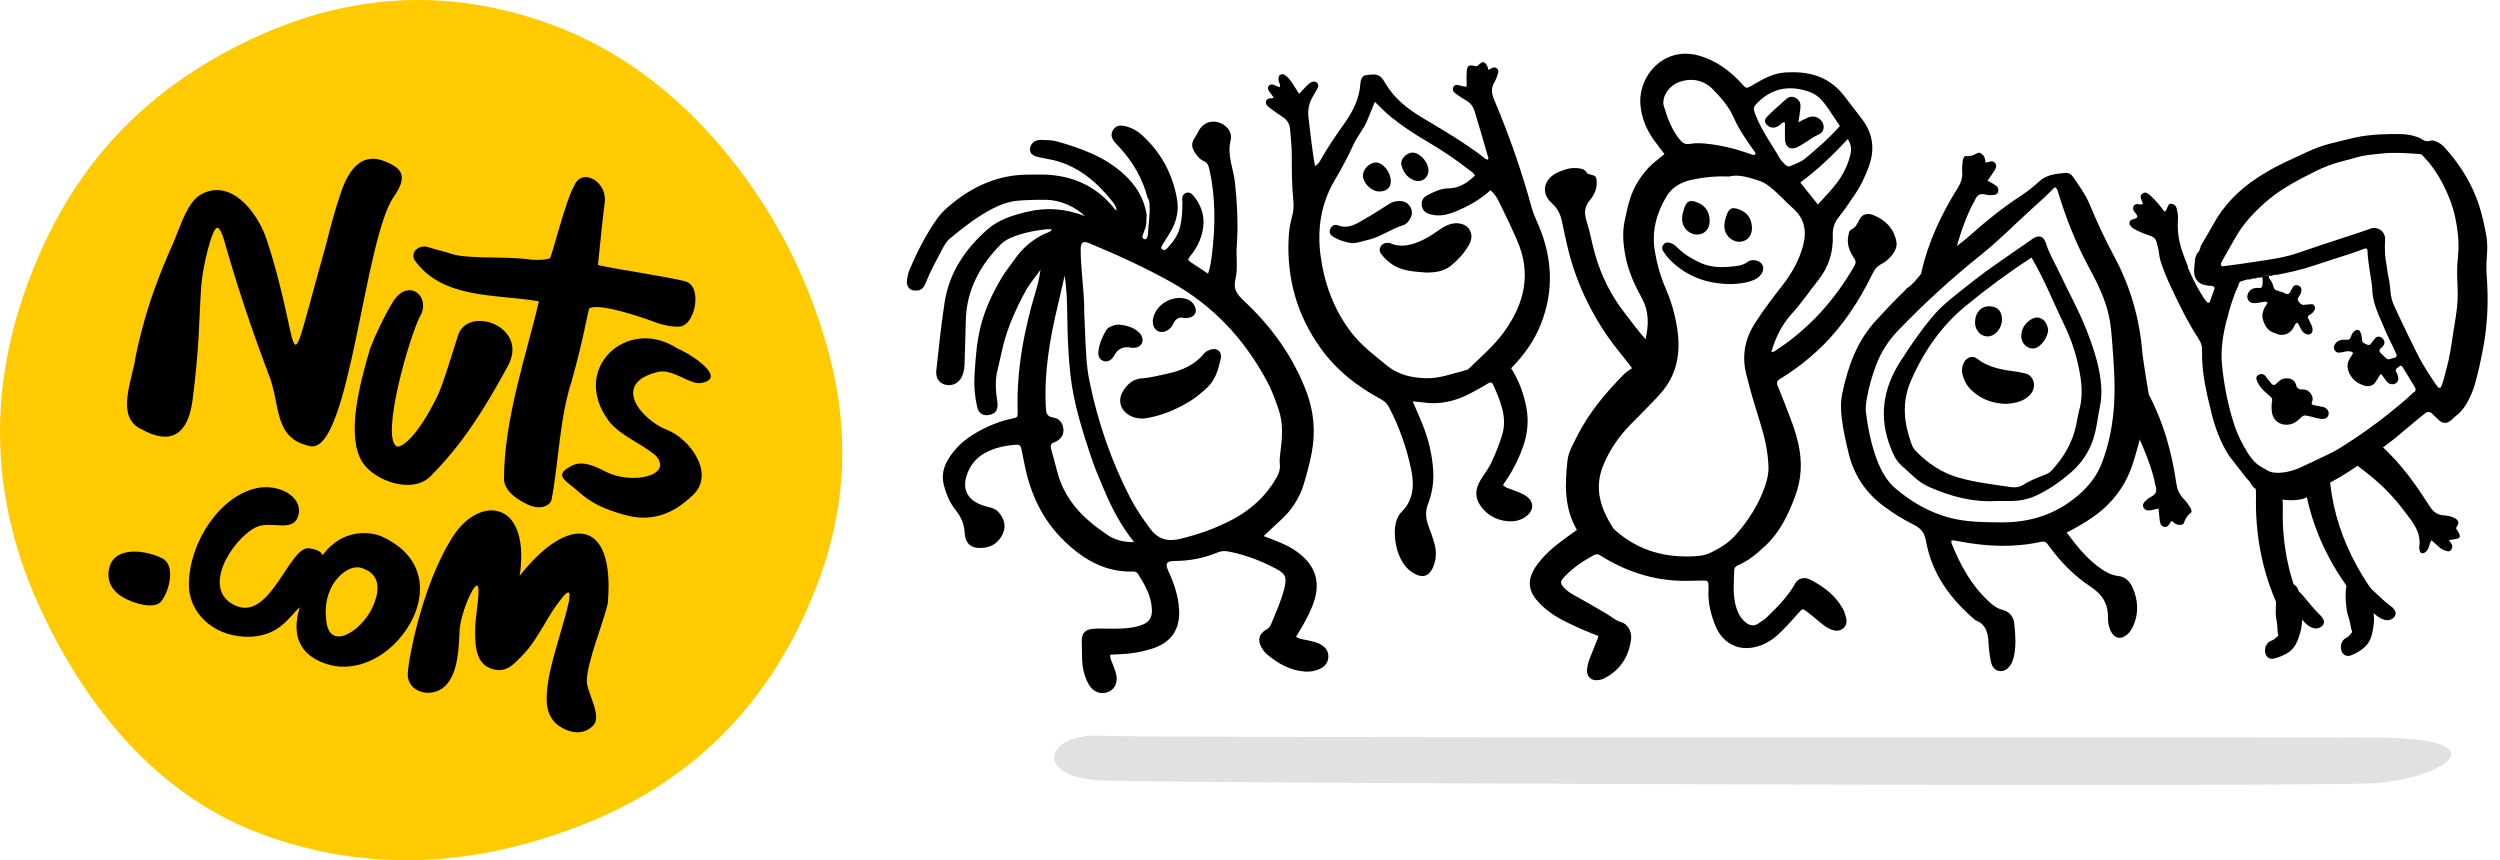 <svg xmlns="http://www.w3.org/2000/svg" fill="none" viewBox="0 0 186 64"><path fill="#FFCB00" d="M61.662 26.261c-1.534-5.691-4.165-10.753-7.885-15.187-3.728-4.426-8.008-7.524-12.84-9.281C33.275-.999 25.666-.531 18.104 3.197 10.541 6.925 5.172 12.531 1.997 21.252c-2.999 8.253-2.623 16.36 1.151 24.345 3.774 7.977 9.25 13.883 16.444 16.506 7.662 2.792 15.67 2.5 24.038-.859 8.36-3.36 14.159-9.465 17.372-18.301 1.971-5.423 2.194-10.983.66-16.675v-.008Z"/><path fill="#000" d="M31.855 18.382c.483.169 1.242.338 1.695.491 1.181.414 3.82.192 5.645.399.798.146 1.618.015 1.718-.061.146-.123 1.173-4.349 1.848-5.476.614-1.266 2.424-.199 2.232 1.319-.184 1.45-.33 2.961-.506 4.663.974.253 5.407.905 6.519 1.22 1.288.36.721 3.306-.453 3.36-.606.031-1.058-.092-1.565-.238-2.731-1.005-4.64-1.427-5.147-1.112-.138.376-.437 2.332-1.319 5.438-.913 2.822-.959 6.121-1.496 8.836-.138.391-.813.767-1.764.315-1.465-.69-1.764-1.45-1.764-1.871-.015-4.464 1.741-9.549 2.6-13.246-3.198-.56-7.217-.13-9.288-3.114-.261-.721.514-1.105 1.051-.913l-.008-.008Zm-.598 5.131c-.805 1.557-2.922 8.928-1.764 9.687.307.2 1.565-.66 3.076-3.789.384-.752 1.358-4.027 1.473-4.349.621-2.431 5.384-.836 3.743 2.171-1.91 3.505-3.451 5.867-5.737 8.184-1.388 1.404-4.203.33-5.07-1.005-1.258-1.925-.222-5.86.56-8.483.353-.936 1.051-2.424 1.695-3.467 1.097-1.795 2.845-.498 2.04 1.051h-.015Zm-19.244 21.215c-.583.729-2.508.046-3.214-.529-.706-.575-.874-1.373-.629-2.094.545-1.58 2.945-1.081 3.927-.552.982.529.498 2.439-.092 3.168l.008.008Zm-1.603-12.84c-1.795-1.012-.575-3.544-.315-5.384.591-2.83 1.342-5.07 2.5-7.762.721-1.48 1.22-3.636 2.339-4.264 2.186-1.227 4.119 1.166 4.863 3.214 2.915 8.813 1.204 12.011 4.433.614.414-1.634.621-2.447 1.143-4.004 1.135-3.367 2.968-2.424 3.505-2.194 1.258.545 1.296 1.258.422 2.523-2.201 3.175-3.267 18.768-6.121 18.584-2.945-.56-2.232-3.106-3.237-5.484-1.243-3.313-2.286-6.389-3.275-9.887-.169-.529-.322-.882-.499-.897-.376-.023-1.104 2.869-1.204 4.441-.184 2.907-.115 4.234-.629 8.322-.315 2.508-1.534 3.543-3.919 2.163l-.008.015Zm34.83 12.893c-.261 1.365-1.641 4.617-1.58 5.983.107.928 1.112 2.508.499 3.183-.989 1.089-2.462.253-2.884-.207-.744-.805-.644-1.856-.514-2.892.345-2.692 2.991-9.12.683-5.875-.905 1.235-1.503 2.708-2.592 3.804-.698.706-1.25 1.388-2.416.928-1.166-.46-1.105-2.132-1.074-3.16.023-.759.445-3.022.115-2.984-.33.038-1.212 2.14-1.281 3.321-.069 1.181-.061 3.137-1.058 4.142-1.005.997-2.861.491-2.8-.897.054-1.181 1.089-6.604 3.291-10.109 1.189-1.895 2.569-2.094 3.091-2.04 1.887.184 2.309 2.57 1.94 4.863 3.536-4.502 7.087-4.441 6.566 1.948l.015-.008ZM52.227 28.483c-.836.215-2.079-1.028-3.206-.828-3.72.859-1.173 3.651.575 4.311 1.749.66 3.728 3.39 1.849 4.963-1.396 1.335-3.045 1.956-5.078 1.35-1.288-.384-2.27-.721-3.521-1.864-.583-.537-1.542-.967-.683-1.542.637-.422 1.181-.683 2.884.207 1.902.997 5.039.345 3.774-1.151-1.074-.943-2.6-1.457-3.498-2.57-2.976-3.942 1.358-7.869 5.07-5.438 1.273.545 3.636 2.224 1.833 2.562ZM28.504 39.957c-.989-.468-3.053-.606-4.479 1.319-.069.1.008-.368-1.051-.483-1.434-.161-2.83 5.308-5.354 4.303-2.761-1.097-.437-4.901 1.388-5.852 1.127-.583 2.815.468 3.191-.905.376-1.373-1.465-2.401-3.16-2.01-2.738.629-4.97 4.073-4.986 7.141-.023 2.025 1.687 3.804 4.188 3.904 2.447.092 3.244-1.45 4.035-2.178.169-.153-1.388 3.076 1.986 4.196 1.902.629 3.942-.207 5.338-1.749 2.094-2.301 2.654-5.906-1.097-7.685Zm-.821 5.292c-.828 1.741-3.275 3.306-3.421.775-.123-1.028.13-1.887.498-2.523.468-.805 1.473-1.58 2.293-1.189.184.084 1.764.552.629 2.938Z"/><g clip-path="url(#a)"><path fill="#000" d="M68.288 21.615c.33-.056.477-.29.587-.568.33-.846.771-1.635 1.193-2.438.171-.327.349-.66.642-.895.985-.809 1.982-1.592 3.114-2.179.606-.315 1.242-.549 1.921-.605.71-.056 1.431-.074 2.141-.062.985.018 2.166.531 2.82 1.21-1.462-.574-2.881-.667-4.331-.309-1.04.253-2.062.562-2.888 1.284-1.67 1.463-2.869 3.228-3.212 5.468-.257 1.667-.428 3.351-.612 5.03-.067.574.214.969.697 1.08.483.117.997-.142 1.211-.617.147-.327.19-.673.196-1.024.031-1.074.055-2.142.092-3.216.067-2.203 1.04-3.987 2.533-5.53.226-.234.502-.42.807-.549.832-.358 1.713-.531 2.612-.636.147-.018.294 0 .447 0-.067.123-.128.173-.202.198-1.064.407-1.909 1.099-2.563 2.031-.33.469-.697.92-.991 1.413-.685 1.154-1.248 2.364-1.566 3.672-.281 1.167-.361 2.364-.434 3.555-.049.784.018 1.568.196 2.333.11.494.434.698.899.611.489-.086.685-.407.606-.944-.11-.778-.19-1.555 0-2.333.159-.642.281-1.29.441-1.926.361-1.401.954-2.716 1.639-3.981.312-.574.746-1.074 1.126-1.611-.067.549-.19 1.062-.343 1.568-.875 2.913-1.444 5.876-1.352 8.943.012.457 0 .469-.441.562-.991.204-1.903.605-2.771 1.117-.801.481-1.474 1.099-1.964 1.913-.361.605-.495 1.253-.306 1.95.171.642.422 1.253.832 1.771.398.506.667 1.018.704 1.703.049.895.514 1.234 1.389 1.154.685-.062 1.181-.438 1.462-1.068.251-.574.086-1.086-.294-1.549-.263-.321-.642-.383-1.028-.488-1.242-.34-1.725-1.16-1.389-2.24.22-.716.667-1.321 1.346-1.697.728-.407 1.523-.568 2.349-.629.232-.018.343.08.385.29.073.346.141.685.208 1.031.434 2.284 1.346 4.29 3.065 5.919 1.432 1.358 3.01 2.247 5.023 2.197.184 0 .306.037.404.204.422.685.832 1.37.967 2.185.171 1.037-.098 1.463-1.095 1.703-.722.173-1.456.161-2.196.154-.349 0-.697-.018-1.04.012-.636.056-.869.364-.838 1.018.018.432.006.864.024 1.296.018.543.129 1.062.355 1.555.104.228.22.444.404.611.343.321.844.395 1.254.185.404-.204.594-.58.551-1.08-.024-.315-.165-.593-.257-.883-.08-.247-.257-.469-.208-.778.233-.012.453-.025.673-.031.844-.025 1.664-.167 2.466-.426 1.395-.457 2.055-1.42 1.976-2.889-.055-1.024-.379-1.975-.808-2.895-.245-.525-.135-.722.453-.728 1.12-.006 2.19-.204 3.224-.636.257-.105.502-.123.777-.074 1.26.234 2.435.691 3.561 1.284.728.383.82.648.624 1.463-.233.944-.642 1.821-1.009 2.716-.08.185-.214.278-.379.377-.489.296-.612.759-.33 1.265.11.198.245.395.41.537.826.697 1.744 1.222 2.851 1.296.373.025.734-.031 1.077-.191.373-.173.636-.451.655-.895.018-.438-.22-.734-.581-.938-.288-.167-.612-.216-.93-.296-.294-.074-.612-.074-.893-.272.141-.235.281-.457.416-.691.379-.66.74-1.327.961-2.068.398-1.333.049-2.432-.997-3.321-.52-.444-1.119-.753-1.75-1.006-.33-.136-.667-.259-1.046-.401.459-.426.869-.821 1.291-1.204.808-.735 1.383-1.623 1.701-2.672.232-.759.44-1.537.587-2.314.288-1.518.177-3.018-.373-4.499-.997-2.666-2.612-4.888-4.656-6.801-.489-.463-.832-.864-.648-1.611.202-.821.037-1.685.104-2.524.116-1.543.025-3.08-.128-4.623-.104-1.062-.612-2.061-.33-3.191.165-.648-.361-1.222-.979-1.364-.636-.142-1.181.148-1.474.796-.049.117-.116.21-.183.315-.3.451-.3.747 0 1.191.159.241.355.481.618.586.318.136.379.377.447.667.459 2.08.441 4.172.183 6.271-.055.475-.116.957-.294 1.45-.434-.29-.826-.549-1.218-.808-.318-.216-.324-.222-.061-.549.428-.537.734-1.136.875-1.815.183-.876.012-1.685-.508-2.401-.165-.228-.379-.562-.734-.432-.33.123-.269.475-.263.759 0 .58-.024 1.148-.159 1.716-.153.673-.538 1.191-.997 1.673-.098.105-.183.13-.318.056-.159-.099-.098-.191-.031-.302.196-.315.385-.63.581-.944.489-.784.685-1.648.52-2.549-.337-1.864-1.205-3.45-2.606-4.715-.367-.333-.801-.568-1.291-.673-.422-.086-.667 0-.856.302-.177.284-.147.568.128.901.129.161.281.302.416.451.967 1.068 1.664 2.29 2.025 3.691.128.148.135.34.147.525.043.741-.086 1.469-.122 2.203 0 .08-.03.167-.067.234-.037.068-.08.154-.184.111-.098-.037-.19-.093-.153-.222.067-.216.141-.426.22-.636.116-.315.049-.648.092-.969-.196-1.21-.789-2.173-1.688-3-1.425-1.302-3.169-1.926-4.961-2.438-.385-.111-.808-.105-1.217-.117-.434-.012-.752.247-.808.611-.049.352.135.555.636.673.379.086.759.136 1.138.228 1.835.457 3.187 1.617 4.338 3.055.147.185.3.383.324.673-.067-.043-.104-.049-.122-.074-1.211-1.574-2.833-2.382-4.772-2.561-.526-.049-1.058-.019-1.591-.025-2.349-.018-4.325.907-6.069 2.419-.294.259-.569.537-.795.858-.826 1.16-1.462 2.426-2.031 3.734-.116.259-.177.549-.214.833-.08.543.269.864.807.771l.006.006Zm14.12 18.189c-1.744-1.154-3.193-2.567-3.744-4.697-.147-.555-.294-1.117-.453-1.666-.073-.259-.055-.444.233-.531.055-.018.11-.056.165-.08.355-.204.544-.512.508-.913-.037-.432-.312-.79-.704-.839-.575-.074-.587-.395-.606-.839-.129-2.561.306-5.049.893-7.518.177-.734.343-1.469.508-2.216.159.988.183 1.975.196 2.963.018 1.481.073 2.969.239 4.444.233 2.08.863 4.061 1.517 6.036.287.876.661 1.728 1.022 2.58.563 1.327 1.23 2.598 2.19 3.802-.759.018-1.401-.154-1.952-.512l-.012-.012Zm4.796-18.769c3.077 1.722 5.402 4.228 7.072 7.351.361.673.618 1.395.863 2.111.337 1.006.263 2.037.135 3.061-.043.327-.092.66-.055.981.043.401-.086.728-.275 1.049-.771 1.339-1.872 2.327-3.218 3.049-1.23.66-2.539 1.117-3.897 1.45-.918.222-1.652.068-2.251-.747-.538-.728-1.058-1.469-1.474-2.271-1.431-2.777-2.441-5.709-3.059-8.77-.233-1.148-.257-2.333-.312-3.506-.025-.512-.049-1.031-.067-1.543.018-.994-.104-1.975-.177-2.962-.043-.574-.086-1.154-.086-1.728 0-.549.177-.654.667-.451 2.098.87 4.16 1.815 6.142 2.925h-.006Zm28.245-5.926c.575.506.728 1.086.844 1.753.049.284.122.562.184.846.538 2.66 1.596 5.092 3.132 7.32.538.778 1.156 1.488 1.817 2.364-.202.148-.422.272-.594.444-1.376 1.395-2.63 2.876-3.511 4.647-.282.574-.624 1.129-.698 1.771-.202 1.778-.25 3.537.698 5.172-.392.284-.759.537-1.114.808-.691.518-1.339 1.08-1.853 1.79-.783 1.092-.716 1.956.238 2.913.557.555 1.205.981 1.909 1.327.783.389 1.591.741 2.416 1.049-.018.08-.024.142-.048.198-.16.401-.319.802-.484 1.204-.147.346-.269.691-.306 1.062-.061.568.3.901.857.821.141-.018.281-.056.41-.123 1.187-.605 1.835-1.605 2.006-2.913.074-.537-.251-1.136-.697-1.259-.434-.117-.74-.407-1.101-.623-.771-.463-1.56-.901-2.343-1.345-.306-.173-.612-.339-.845-.605-.293-.34-.299-.457 0-.79.637-.685 1.401-1.191 2.215-1.636.196-.105.324-.08.496.031 1.872 1.179 3.903 1.845 6.123 1.883.471.006.936-.018 1.407-.025.496-.006.502.012.508.525v.123c-.061.944.159 1.845.508 2.709.581 1.438 1.915 2.006 3.371 1.469.63-.228 1.144-.636 1.609-1.105.422-.42.807-.87 1.211-1.315.3-.327.3-.34.667-.056.324.247.636.512.954.778.257.21.52.413.826.525.294.111.606.13.869-.092.269-.228.293-.531.208-.846-.061-.216-.129-.438-.239-.63-.563-1.006-1.45-1.66-2.447-2.166-.422-.216-.881-.074-1.077.278-.544.981-1.327 1.765-2.122 2.537-.19.185-.423.321-.643.469-.312.21-.605.16-.899-.062-.465-.358-.679-.864-.808-1.413-.183-.815-.104-1.642-.079-2.463 0-.216.098-.321.294-.407.801-.34 1.456-.907 2.08-1.5 1.07-1.018 1.67-2.314 2.177-3.679.459-1.241.514-2.487.239-3.765-.141-.667-.349-1.315-.593-1.944-.312-.808-.606-1.617-.949-2.413-.128-.302-.055-.426.196-.58 1.107-.673 2.123-1.463 3.053-2.37 1.609-1.568 2.808-3.419 3.793-5.431.147-.296.312-.549.636-.71.312-.148.581-.389.801-.66.257-.315.423-.667.331-1.08-.208-.975-.851-1.574-1.731-1.926-.429-.173-.833-.031-1.004.333-.153.315-.281.605-.624.759-.147.068-.165.272-.202.432-.147.636.086 1.179.416 1.685.147.222.159.364.025.593-1.45 2.512-3.334 4.623-5.757 6.221-.11.074-.208.179-.416.167.306-1.055.771-2.012 1.493-2.808.734-.808 1.346-1.71 2.019-2.561.758-.963 1.101-2.068 1.058-3.277-.018-.549.11-.975.459-1.401.44-.537.813-1.129 1.211-1.71.422-.611.728-1.284.991-1.981.496-1.302.343-2.506-.508-3.611-.452-.586-.893-1.179-1.352-1.759-1.131-1.432-2.667-1.802-4.38-1.679-.881.062-1.633.494-2.374.932-.471.278-.477.284-.825-.105-.857-.95-1.86-1.679-3.078-2.055-2.649-.815-4.649 1.444-4.453 3.66.085.95.44 1.796.979 2.561.256.364.538.71.807 1.074-.306.247-.593.475-.875.716-.422.364-.752.802-1.058 1.271-.6.901-.802 1.932-1.022 2.95-.196.895-.116 1.796.061 2.697.221 1.111.673 2.111 1.212 3.086.52.944.532 1.944.275 3.055-.575-.636-1.016-1.272-1.493-1.876-1.07-1.352-1.829-2.87-2.288-4.536-.22-.79-.361-1.605-.611-2.389-.184-.586-.16-1.062.25-1.543.318-.377.533-.833.508-1.358-.018-.395-.079-.469-.483-.555-.104-.025-.184-.025-.251-.13-.184-.302-.489-.327-.801-.346-.484-.025-.93.123-1.359.321-1.04.469-1.303 1.531-.452 2.277v.006Zm22.023-4.759c.3.432.282.846.172 1.259-.184.704-.502 1.345-.93 1.932-.435.593-.955 1.105-1.462 1.673-.459-.568-.875-1.092-1.31-1.635 1.285-.944 2.411-2.031 3.53-3.228Zm-6.692-2.728c1.131-1.117 2.447-1.296 3.89-.771.557.204.936.648 1.273 1.117.318.451.612.92.942 1.407-.801.913-1.682 1.673-2.582 2.419-.324.272-.709.395-1.082.549-.19.08-.312.012-.429-.123-.122-.142-.275-.259-.361-.413-.611-1.086-1.376-2.086-1.823-3.271-.183-.481-.183-.568.178-.92l-.006.006Zm-6.987.29c-.196-.66.349-1.512 1.095-1.79.979-.37 1.891-.16 2.594.568.588.611 1.15 1.253 1.511 2.068.38.858.924 1.642 1.469 2.413.067.099.171.179.134.327-.171.086-.306-.025-.459-.074-1.064-.37-2.147-.636-3.267-.741-.385-.037-.783-.043-1.156.025-.336.056-.532-.068-.728-.309-.605-.728-.924-1.599-1.187-2.481l-.006-.006Zm-.287 21.405c1.26-1.383 1.554-3.043 1.284-4.839-.159-1.043-.44-2.055-.862-3.018-.392-.889-.649-1.827-.808-2.777-.251-1.463.123-2.833.875-4.08.41-.673 1.077-1.055 1.848-1.222.881-.191 1.774-.29 2.783-.247.71-.185 1.481.062 2.227.302.496.154.918.525 1.315.883.41.37.783.79 1.199 1.148.863.741 1.065 1.666.802 2.728-.288 1.136-.851 2.142-1.566 3.049-.71.907-1.407 1.821-2.025 2.79-.747 1.16-.997 2.389-.667 3.771.312 1.284.697 2.537 1.089 3.796.312 1.006.532 2.031.575 3.086.018.481-.073.938-.226 1.395-.484 1.432-1.267 2.666-2.27 3.777-.508.562-1.156.938-1.799 1.259-.507.253-1.144.278-1.737.284-1.952.012-3.701-.537-5.212-1.815-.11-.093-.233-.179-.306-.296-.955-1.463-1.45-2.993-.722-4.722.471-1.117 1.138-2.092 1.976-2.95.746-.759 1.511-1.512 2.227-2.296v-.006Zm51.822 5.284c1.585 1.173 2.508 2.043 3.573 3.45.593.784 1.272 1.555 1.089 2.672-.006.037.006.08.012.123.018.123.037.265.165.309.159.049.263-.062.373-.161.215-.21.172-.543.367-.796.19.167.361.315.527.469.14.136.293.234.471.29.153.049.324.13.452-.043.104-.142.141-.302.025-.463-.055-.08-.11-.167-.178-.272.111-.012.196-.025.276-.037.618-.08.667-.191.312-.722-.068-.105-.08-.136 0-.247.189-.284.134-.457-.159-.623-.257-.142-.551-.191-.838-.21-.502-.037-.79-.296-1.059-.722-1.358-2.123-2.453-3.555-4.392-5.197-.123-.105-.557 1.129-1.016 2.172v.006Zm-28.202-23.213c.152-.08.305.037.422.167.14.154.153.352.171.537.098-.012.135-.012.177-.025.202-.068.41-.123.557.086.141.204.025.395-.086.574-.153.241-.324.469-.495.716.22.123.44.228.636.37.141.099.202.265.159.438-.049.198-.208.247-.379.259-.184.012-.373.019-.545-.031-.409-.117-.66.025-.807.413-.049.136-.147.247-.208.377-.716 1.42-1.12 2.95-1.536 4.475-1.401.179-2.324.87-2.245.531.514-2.277 1.493-4.357 2.729-6.32.226-.364.342-.735.312-1.167-.019-.265 0-.537.036-.796.019-.161.098-.401.251-.383.331.043.581-.074.857-.222h-.006Zm15.368 27.503c-.061.16-.257.173-.428.154-.202-.025-.343-.167-.484-.29-.061.074-.097.099-.116.136-.104.185-.232.364-.477.302-.239-.062-.275-.284-.306-.488-.037-.284-.055-.568-.085-.87-.245.049-.484.117-.722.142-.166.018-.325-.068-.404-.228-.092-.179 0-.327.116-.444.129-.13.275-.259.434-.333.386-.185.484-.457.343-.846-.049-.136-.049-.284-.086-.426-.379-1.549-1.064-2.975-1.737-4.401.942-1.062 1.199-2.191 1.358-1.883 1.089 2.062 1.689 4.283 2.025 6.579.061.426.22.784.514 1.092.183.191.343.407.489.63.092.136.184.37.055.457-.275.185-.391.438-.507.735l.018-.018Z"/><path fill="#000" d="M159.961 29.676c-.098-.086-.557-3.265-.563-3.364-.196-2.561-.887-4.981-2.104-7.24-.673-1.253-1.273-2.537-1.817-3.851-.312-.753-.79-1.395-1.236-2.055-.135-.204-.331-.321-.569-.302-.698.068-1.395.111-1.964.642-.416.389-.875.747-1.358 1.062-1.34.876-2.582 1.87-3.775 2.944-.758.685-1.645 1.21-2.447 1.956-.018-.056-.03-.105-.043-.154-.984.531-1.388 1.629-2.22 2.135-.037.056-.086.111-.147.167-.728.691-1.407 1.438-2.092 2.173-1.45 1.543-2.129 3.444-2.557 5.462-.135.629-.117 1.265-.037 1.907.116.901.312 1.784.532 2.666.41 1.599 1.285 2.876 2.606 3.851.698.512 1.419.975 2.19 1.352.539.265.82.58.936 1.241.441 2.438 1.829 4.32 3.683 5.882.777.284.93.938.967 1.66.012.204.018.413.049.617.049.327.079.66.177.969.196.593.844.716 1.273.259.201-.216.312-.481.379-.765.19-.815.122-1.642.043-2.457-.049-.531-.337-.926-.887-1.062-.41-.105-.728-.352-1.028-.636-1.297-1.197-2.111-2.709-2.759-4.32-.019-.049-.012-.117-.012-.173.042-.018.085-.049.116-.043.159.025.324.049.483.08 2.007.383 4.013.481 6.02.043.251-.056.391-.043.557.185.881 1.228 1.933 2.321 3.181 3.142.911.599 1.321 1.308 1.297 2.358-.006.327.067.654.214.957.263.543.752.642 1.205.253.208-.179.349-.401.459-.648.428-.963.361-1.932-.055-2.87-.202-.451-.563-.796-1.059-.846-.495-.049-.893-.272-1.278-.537-1.028-.704-1.793-1.666-2.557-2.697.673-.34 1.29-.698 1.878-1.099 1.413-.969 2.428-2.24 2.991-3.882.477-1.389 1.358-4.975 1.31-4.975l.018.012Zm-2.661.265c-.092 1.568-.367 3.104-.949 4.573-.367.944-.985 1.691-1.743 2.345-1.67 1.432-3.616 2.031-5.775 2.006-1.285-.012-2.576-.018-3.83-.358-1.468-.401-2.753-1.136-3.915-2.111-.698-.58-1.126-1.345-1.444-2.185-.422-1.123-.655-2.296-.814-3.481-.042-.327-.012-.654.043-.981.147-.876.392-1.734.698-2.555.354-.951.887-1.802 1.59-2.543 1.958-2.049 4.05-3.95 6.259-5.721 1.309-1.049 2.49-2.253 3.738-3.382.587-.531 1.186-1.056 1.712-1.623.19.093.208.222.239.333.6 2 1.37 3.919 2.368 5.752.575 1.068 1.113 2.154 1.394 3.351.172.722.227 1.469.282 2.203.11 1.457.226 2.919.141 4.382l.006-.006ZM94.484 8.037c.312.235.63.457.954.673.33.216.514.506.544.913.049.654.128 1.308.128 1.969 0 1.092 0 2.185.11 3.271.043.432.024.858-.098 1.284-.141.494-.22 1.006-.245 1.524-.159 3.03.618 5.789 2.392 8.252 1.162 1.617 2.685 2.814 4.417 3.746.287.154.495.321.642.605.789 1.506 1.352 3.098 1.682 4.759.208 1.043.159 2.148-.691 3.006-.416.42-.538.969-.545 1.537 0 .642.111 1.278.374 1.864.244.555.624 1.018 1.18 1.29.563.278.985.105 1.254-.451.282-.586.312-1.191.147-1.808-.128-.475-.306-.938-.471-1.401-.189-.518-.22-1.024-.018-1.562.306-.796.446-1.623.391-2.481-.073-1.179-.342-2.321-.777-3.413-.226-.574-.483-1.129-.752-1.753.288.031.514.043.734.074 1.285.198 2.478-.086 3.603-.691.41-.222.826-.438 1.224-.691.226-.142.343-.136.459.13.257.586.508 1.173.661 1.79.152.63.171 1.265-.025 1.889-.214.71-.489 1.395-.807 2.068-.257.543-.661.988-.924 1.524-.3.617-.239 1.191.171 1.74.41.555.961.901 1.621 1.031.636.13 1.267.08 1.799-.364.532-.451.501-1.049-.067-1.45-.325-.228-.698-.339-1.059-.481-.226-.086-.471-.136-.667-.34.11-.167.214-.339.331-.506.501-.759.893-1.568 1.187-2.432.312-.913.397-1.845.226-2.802-.196-1.055-.563-2.049-1.138-2.95.948-.975 1.719-2.037 2.208-3.277 1.028-2.592.845-5.16-.305-7.672-.153-.339-.288-.679-.386-1.037-.746-2.722-1.676-5.382-2.777-7.98-.208-.494-.251-.876.018-1.321.116-.191.184-.414.257-.623.049-.136.061-.284-.073-.395-.129-.111-.257-.099-.398-.019-.067.043-.141.08-.232.13-.025-.086-.037-.167-.068-.235-.208-.426-.342-.457-.697-.117-.092.086-.141.086-.251.056-.465-.111-.575-.031-.606.444-.024.364 0 .728 0 1.086-.183.031-.312-.037-.452-.068-.19-.043-.429-.142-.539.111-.122.265.08.42.269.549.202.136.404.284.618.401.349.185.582.469.692.833.354 1.16.691 2.327 1.027 3.493.013.031-.018.074-.036.123-.055-.019-.123-.025-.165-.056-1.505-1.179-3.151-2.135-4.785-3.111-1.04-.623-1.988-1.383-2.636-2.444-.086-.142-.165-.284-.263-.42-.318-.42-.783-.309-1.187-.265-.367.037-.434.383-.459.71-.079 1.043-.532 1.963-1.107 2.777-.63.889-1.248 1.784-1.787 2.728-.11.198-.214.42-.477.549-.22-1.222-.33-2.413-.483-3.598-.073-.58.043-1.099.337-1.592.116-.191.226-.389.337-.593.073-.136.086-.272-.031-.401-.116-.123-.269-.111-.398-.062-.128.049-.245.148-.343.247-.196.198-.385.401-.6.63-.153-.247-.281-.451-.416-.66-.153-.247-.324-.475-.544-.667-.128-.117-.275-.185-.447-.086-.147.086-.116.241-.122.383-.006.185.177.333.08.543-.153-.062-.3-.13-.447-.185-.147-.049-.281-.037-.379.105-.086.123-.037.247.025.346.11.173.239.327.361.494-.043.025-.073.056-.11.056-.19 0-.392 0-.459.222-.073.247.129.376.287.494v.012Zm4.815 5.376c.514-.87.991-1.753 1.407-2.672.288-.636.783-1.16 1.034-1.821.172-.438.355-.876.551-1.345.398.395.771.778 1.181 1.111.813.66 1.682 1.241 2.581 1.765 1.114.654 2.19 1.358 3.212 2.16.159.123.349.216.471.451-.551.531-1.156.938-1.958.951-.593.006-1.107.265-1.615.531-.293.154-.434.432-.379.778.055.352.294.525.612.617.734.216 1.413.006 2.08-.278.869-.377 1.682-.839 2.416-1.506.312.272.496.568.649.882.459.944.917 1.889 1.333 2.852 1.077 2.463.551 4.697-.966 6.795-.728 1.012-1.664 1.808-2.545 2.666-.073.068-.153.154-.245.173-1.009.253-1.982.648-3.053.617-1.088-.031-2.086-.272-2.954-1-.894-.747-1.83-1.438-2.558-2.382-1.309-1.697-2.018-3.641-2.3-5.721-.263-1.956.012-3.87 1.04-5.61l.006-.012ZM84.94 28.144c-.661.062-1.119.469-1.431 1.037-.337.611-.153 1.29.434 1.667.355.228.752.309 1.175.29 1.23-.173 2.349-.642 3.408-1.284.453-.278.856-.623 1.254-.981.648-.586.863-1.383 1.04-2.179.122-.549-.3-.87-.82-.66-.153.062-.306.123-.41.259-.691.858-1.658 1.265-2.667 1.494-.648.142-1.309.309-1.976.37l-.006-.012Zm-2.864-1.296c.263.105.52.018.74-.272.049-.062.092-.136.129-.21.249-.416.622-.588 1.119-.518.043 0 .08.018.122.025.379.037.661-.093.777-.352.11-.259.018-.574-.257-.821-.416-.37-.924-.5-1.456-.549-.214-.018-.404.062-.593.136-.153.062-.294.161-.373.302-.275.481-.495.988-.563 1.549-.043.358.098.605.355.71Zm4.65-2.203c.263-.105.44-.296.557-.543.171-.358.41-.562.814-.438.092 0 .177 0 .257-.012.557-.049.777-.481.489-.957-.116-.198-.281-.34-.502-.426-1.028-.37-2.3.321-2.545 1.395-.037.154-.037.333 0 .488.092.457.495.654.936.487l-.006.006Zm43.546-3.734c.318-.105.6-.259.789-.549.263-.401.104-.839-.355-.969-.25-.074-.489-.049-.703.105-.22.161-.477.247-.734.284-.955.123-1.903.185-2.814-.253-.594-.284-1.157-.611-1.628-1.08-.159-.161-.324-.309-.55-.37-.19-.056-.361-.068-.502.099-.135.161-.147.346-.031.512.147.222.3.444.49.629 1.266 1.284 2.826 1.821 4.6 1.815.484-.018.973-.068 1.444-.222h-.006Zm-3.72-3.499c.453-.148.691-.568.642-1.123-.055-.586-.336-.988-.881-1.216-.593-.247-.838-.13-1.034.5-.067.216-.128.432-.128.685-.012.228.049.463.183.673.282.42.79.623 1.218.475v.006Zm3.144.535c.453-.148.692-.568.643-1.123-.055-.586-.337-.988-.881-1.216-.594-.247-.838-.13-1.034.5-.067.216-.129.432-.129.685-.012.228.049.463.184.673.281.42.789.623 1.217.475v.006Zm1.897-8.547c.257.154.502.105.747-.037.147-.08.22-.302.459-.253v1.117c0 .778.422 1.018 1.101.63.477-.272.905-.623 1.413-.852.44-.191.489-.728.141-1.08-.276-.278-.606-.321-.955-.173-.22.093-.428.21-.697.339.061-.407.122-.747.153-1.092.03-.309-.068-.555-.361-.716-.282-.154-.514-.08-.728.111-.471.42-.948.839-1.395 1.284-.251.253-.184.531.122.71v.012Z"/><path fill="#000" d="M155.202 24.472c-.557-1.438-1.328-2.777-1.976-4.178-.337-.722-.759-1.395-.998-2.172-.171-.574-.55-.679-1.034-.333-1.535 1.092-3.12 2.105-4.594 3.284-.991.796-2.031 1.531-2.851 2.518-.881 1.056-1.658 2.197-2.398 3.358-1.26 1.981-1.566 4.08-.71 6.308.19.5.41.994.814 1.364.318.29.636.58.955.87.336.302.709.555 1.125.741 1.609.716 3.273 1.142 4.925 1.043h1.107c.685 0 1.328-.123 1.958-.42.936-.438 1.756-1.018 2.533-1.691 1.095-.944 1.706-2.129 1.933-3.543.079-.506.177-1.012.269-1.518.116-.611.098-1.228.024-1.845-.165-1.321-.605-2.561-1.076-3.79l-.006.006Zm-.484 5.931c-.098.401-.171.809-.251 1.21-.269 1.333-.948 2.444-1.853 3.425-.159.173-.38.247-.588.327-.513.204-1.027.401-1.498.704-.27.173-.575.216-.887.173-1.316-.191-2.625-.339-3.916-.704-1.266-.358-2.288-1.062-3.187-1.981-.147-.148-.251-.327-.318-.518-.563-1.555-.747-3.092-.055-4.691.948-2.197 2.269-4.098 4.111-5.61 1.554-1.278 3.169-2.469 4.87-3.574.966 1.648 1.639 3.37 2.447 5.03.599 1.241 1.003 2.568 1.205 3.944.11.765.116 1.518-.074 2.271l-.006-.006Zm-51.211-12.289c-.073-.031-.159-.043-.239-.043-.238-.012-.44.074-.562.296-.117.21-.055.395.085.568.19.241.404.457.655.642.801.605 1.75.63 2.71.704.612-.012 1.242-.074 1.768-.494.514-.413.961-.889 1.303-1.457.251-.407.367-.833.086-1.271-.245-.377-.789-.537-1.322-.407-.361.086-.673.284-.978.5-.453.315-.918.617-1.432.827-.679.278-1.358.432-2.08.148l.006-.012Zm-4.331-.512c.459.29.961.426 1.401.488.447 0 .765-.148 1.101-.216.991-.204 1.805-.846 2.759-1.136.159-.049.276-.179.373-.309.221-.296.325-.617.147-.975-.177-.346-.465-.5-.844-.5-.275 0-.526.068-.752.21-.551.346-1.096.716-1.658 1.031-.655.364-1.316.907-2.184.562-.226-.093-.447.043-.544.278-.11.247-.012.432.208.574l-.006-.006Zm3.462-3.357c.514 0 .838-.29.838-.759 0-.679-.575-1.401-1.119-1.395-.459.006-.948.494-.955.951-.006.586.631 1.204 1.236 1.21v-.006Zm2.539-.846c.557.228 1.095-.123 1.101-.722.007-.531-.507-1.185-1.033-1.308-.514-.117-1.114.444-.973.944.141.488.41.889.905 1.086Z"/><path fill="#000" d="M150.607 27.768c-.159-.025-.318-.08-.477-.099-1.065-.148-2.129-.272-3.029-.981-.348-.278-.801-.105-.997.302-.122.259-.171.531-.104.827.11.475.33.883.679 1.216.716.685 1.585.988 2.588 1.018.624-.056 1.266-.148 1.762-.673.569-.599.281-1.512-.422-1.605v-.006Zm-2.735-2.735c.569-.012 1.077-.605 1.077-1.265 0-.623-.336-.969-.942-.981-.63-.012-1.071.494-1.065 1.21 0 .574.423 1.037.93 1.031v.006Zm3.543.871c.434-.105.96-.809.966-1.376-.048-.278-.159-.654-.52-.833-.348-.173-.685-.012-.966.228-.337.284-.52.667-.514 1.111.012.568.526.994 1.028.87h.006Z"/><path fill="#000" fill-rule="evenodd" d="M185.019 20.708c-.037-.531-.043-1.062 0-1.592.049-.549.055-1.105-.049-1.654-.178-.963-.398-1.919-.759-2.827-.551-1.376-1.358-2.592-2.349-3.679-.159-.173-.343-.315-.563-.407-.159-.068-.33-.136-.489-.08-.276.093-.484 0-.698-.154-.098-.074-.226-.105-.349-.148-.385-.136-.783-.185-1.18-.191-.465-.006-.93 0-1.389.019-.716.031-1.431.105-2.129.272-.557.13-1.107.272-1.658.407-.593.148-1.168.358-1.725.617-.575.265-1.15.531-1.725.802-.685.333-1.352.697-1.988 1.117-1.383.907-2.527 2.049-3.328 3.524-.282.525-.594 1.031-.894 1.543-.049.228-.122.451-.305.611-.043.117-.086.235-.123.346-.012.123-.024.247-.037.377-.018.191-.042.377-.042.568 0 .58.324.957.887 1.049.147.025.293.031.434.043.165.018.233.105.184.253-.111.321-.227.636-.343.951-.018.043-.128.068-.159.037-.055-.062-.122-.117-.171-.185-.52-.747-.918-1.555-1.285-2.389-.018-.037 0-.08-.006-.123-.569-1.395-.832-2.209-.74-3.58.018-.265-.043-.506-.104-.753-.043-.173-.153-.241-.294-.302-.141-.056-.263-.019-.324.105-.055.111-.104.234-.153.352-.049.111-.116.123-.184.037-.281-.37-.575-.734-.917-1.055-.092-.086-.19-.167-.3-.234-.116-.08-.245-.068-.355.006-.116.074-.165.204-.135.333.025.123.086.235.135.352.031.08-.037.154-.135.142-.085-.012-.165-.031-.25-.037-.111 0-.208.031-.27.13-.073.117-.067.247-.006.364.037.074.098.136.153.204.18.218.139.354-.122.407-.061.012-.122.031-.178.056-.165.068-.226.278-.116.426.061.086.135.173.22.222.202.117.41.222.618.309.233.099.471.179.71.265.214.08.361.222.416.444.067.247.135.494.165.747.043.364.129.71.257 1.049.147.395.3.796.477 1.179.673 1.469 1.377 2.919 2.258 4.277.159.247.232.494.226.778-.018.833.055 1.66.208 2.475.141.771.318 1.543.514 2.302.281 1.093.673 2.148 1.297 3.105.024.037 1.291 1.679 1.358 1.734.3.265.275.525.624.722.459.265 1.958.753 2.031.796.049.031 1.383.167 1.866-.259.018-.043.031-.086.049-.13.037-.08.086-.148.165-.185.037-.018.074-.031.11-.049.031-.049.074-.08.104-.136-.03.049-.067.086-.104.136.061-.025.123-.056.178-.08 1.346-.623 2.612-1.383 3.805-2.271.917-.679 1.866-1.315 2.728-2.074.098-.086 1.67-1.407 1.756-1.438.153-.056.288-.043.41.068.202.191.385.395.6.568.214.179.464.185.703.037.073-.043.135-.099.196-.154.098-.08.183-.179.281-.253.349-.253.606-.586.82-.957.232-.407.422-.833.563-1.284.275-.92.465-1.858.648-2.796.331-1.722.398-3.462.282-5.215l-.006.012Zm-5.427 8.462c-.593.574-1.236 1.099-1.878 1.611-1.107.889-2.27 1.697-3.469 2.456-.287.179-.581.352-.881.5-.74.358-1.486.704-2.233 1.055-.134.062-.275.111-.409.16-.282.105-1.401.42-2.019.056-.092-.056-.178-.117-.269-.161-.539-.247-.912-.679-1.218-1.173-.416-.673-.765-1.37-1.003-2.123-.459-1.42-.74-2.876-.893-4.364-.117-1.142.061-2.247.336-3.345.012-.043.031-.08.043-.123.202-.852.459-1.685.838-2.469.025-.056.025-.123.031-.185.012-.043.03-.074.073-.099.171-.056.343-.111.514-.167.031-.012.055-.019.086-.019.11.025.214.019.306-.049.03-.012.061-.019.091-.019.11.025.214.006.312-.056.025-.006.055-.012.08-.012.098.025.196.018.281-.043.043-.105.116-.148.227-.13.097.019.189.031.287.043.11.019.208.012.306-.056.031-.012.055-.018.086-.012.061 0 .128.018.189 0 .912-.179 1.817-.377 2.698-.673.942-.315 1.891-.611 2.833-.92.342-.111.673-.241 1.015-.364.08-.031.178.031.184.117.024.747.171 1.475.275 2.21.031.21.073.42.08.636.012.697.208 1.339.477 1.975.33.784.66 1.568 1.046 2.321.104.21.196.426.287.636.037.08-.012.185-.085.21-.037.012-.08.031-.123.037-.403.099-.397.228-.77-.179-.043-.049-.098-.08-.141-.123-.165-.161-.233-.259 0-.469.03-.031.061-.056.092-.086.183-.216.171-.413-.031-.611-.153-.142-.367-.161-.514-.012-.128.136-.238.296-.355.444-.049.068-.14.093-.226.056-.098-.043-.196-.08-.288-.13-.049-.031-.097-.086-.11-.142-.03-.148-.024-.296-.055-.444-.024-.099-.073-.198-.122-.29-.055-.105-.239-.13-.337-.062-.189.123-.281.309-.342.518-.037.111-.123.173-.239.179-.085 0-.171-.012-.251-.006-.085 0-.171 0-.25.025-.239.062-.416.204-.496.444-.073.235.104.5.343.494.146 0 .293-.031.434-.068.165-.037.33-.056.502-.006.091.025.146.105.104.179-.068.105-.141.21-.208.315-.257.401-.214.815.006 1.21.251.451.654.722 1.144.839.281.068.55 0 .734-.253.134-.185.245-.395.373-.586.012-.018.092-.018.104 0 .116.148.22.309.33.463.092.123.202.216.355.247.331.074.6-.167.551-.5-.012-.08-.037-.167-.074-.241-.153-.315-.177-.333.141-.574.11-.086.184-.068.257.043.306.506.618 1.012.924 1.524.073.123.055.247-.043.346l-.043-.006Zm3.139-5.734c-.08.463-.147.926-.221 1.389-.134.901-.263 1.808-.514 2.691-.122.426-.195.87-.385 1.278-.037.074-.153.086-.208.025-.043-.049-.086-.093-.122-.148-.11-.154-.221-.315-.325-.475-.232-.358-.465-.71-.679-1.074-.171-.29-.33-.593-.483-.895-.226-.457-.453-.913-.673-1.37-.33-.691-.661-1.376-.979-2.068-.171-.37-.275-.753-.299-1.167-.025-.426-.098-.846-.19-1.259-.043-.204-.049-.42-.092-.629-.128-.629-.147-1.259-.11-1.901.037-.611-.538-1.024-1.113-.815-1.089.401-2.203.728-3.298 1.099-.697.235-1.401.469-2.098.71-.74.253-1.505.401-2.276.512-.667.099-1.334.204-2 .302-.416.062-.832.111-1.255.167-.061.006-.14.006-.159-.068-.012-.056-.024-.13 0-.179.147-.284.306-.555.465-.833.178-.315.361-.623.533-.938.593-1.074 1.401-1.963 2.318-2.759.802-.704 1.701-1.253 2.637-1.747.318-.167.642-.321.96-.488.698-.364 1.426-.636 2.184-.821.331-.08.655-.167.979-.265.612-.179 1.242-.222 1.872-.29.93-.099 1.854-.025 2.778.037.11.006.201.043.281.13.153.173.318.339.465.518.71.883 1.23 1.876 1.621 2.938.22.605.355 1.222.453 1.852.122.759.153 1.518.067 2.29-.079.697-.061 1.401-.024 2.105.036.722 0 1.444-.117 2.16l.007-.012Z" clip-rule="evenodd"/><path fill="#000" fill-rule="evenodd" d="M168.813 20.51c0 .062-.024.148 0 .185.184.191.282.42.343.673.036.136.128.216.257.253.226.062.446.117.654.235.117.068.239.012.318-.123.074-.13.141-.259.215-.389.067-.111.195-.154.33-.123.165.037.287.148.294.29 0 .086 0 .173-.025.253-.03.099-.086.191-.147.278-.073.111-.153.222-.067.346.11.148.22.321.453.29.189-.018.379-.043.563-.049.159 0 .287.228.226.383-.086.204-.239.34-.434.444-.092.049-.111.13-.068.216.08.173.172.34.251.518.043.099.073.204.08.302.012.13-.025.253-.135.34-.116.092-.239.062-.361.012-.141-.056-.251-.161-.324-.29-.086-.148-.159-.302-.239-.451-.061-.117-.159-.111-.232.018-.061.111-.104.234-.178.339-.244.364-.691.568-1.162.395-.061-.025-.11-.062-.171-.074-.52-.13-.741-.531-.887-.988-.098-.321-.025-.63.128-.926.049-.093.122-.173.177-.265.019-.031.031-.099.025-.105-.055-.025-.116-.062-.171-.056-.166.018-.331.062-.496.086-.122.018-.251.031-.379.025-.318-.012-.526-.327-.428-.636.085-.265.263-.438.538-.481.147-.025.294 0 .44-.019.031 0 .08-.043.092-.08.055-.154.067-.475.031-.685 0-.018-.025-.037-.037-.056.043-.105.116-.148.226-.13.098.018.19.031.288.043h.012Zm-1.192.197c-.025.037-.05.081-.093.019.031-.012.062-.019.093-.019Zm.392-.066-.044.044-.043-.031s.056-.013.08-.013h.007Zm1.187-.193c-.025.037-.05.081-.087.013.031-.013.056-.019.087-.013Zm-1.977.328-.043.043-.049-.025s.055-.019.086-.019h.006Zm-.594.18c.018.062-.012.093-.073.099.012-.043.03-.074.073-.099Zm5.463 10.071c-.147-.031-.287-.056-.434-.093-.178-.049-.318-.031-.453.123-.128.136-.281.253-.44.358-.239.148-.502.21-.79.179-.52-.062-.887-.426-.948-.951-.03-.278-.036-.549.019-.827.018-.111-.013-.21-.098-.284-.141-.123-.288-.247-.429-.376-.238-.216-.434-.463-.575-.753-.036-.074-.055-.161-.073-.241-.018-.086.055-.222.141-.265.202-.117.422-.08.563.105.067.086.116.179.183.259.08.099.159.198.245.29.11.117.22.123.33.018.098-.086.184-.173.282-.253.152-.123.342-.173.532-.167.293 0 .532.117.654.407.006.018.019.037.025.062.049.284.232.37.501.358.245-.012.453.105.594.309.141.204.196.42.079.66-.006.018 0 .043-.006.062-.012.049.006.086.055.099.098.031.202.062.306.08.165.031.331.056.496.093.147.037.263.13.348.259.141.228.013.562-.244.611-.104.018-.214.031-.312.012-.19-.031-.373-.08-.557-.123l.006-.012Z" clip-rule="evenodd"/><path fill="#000" d="M177.195 44.53c-.379-.339-.722-.71-1.138-1-.202-.654-1.199-.642-1.474-.012-.159.852.006 1.907.061 2.111.067.265.171.506.214.784.037.234.08.426.147.611 0 0-.006.012-.012.018-.061.086-.147.148-.202.235-.049.074-.178.154-.251.191-.667.346-.41 1.592.398 1.284.342-.13.77-.389 1.034-.642.416-.407.526-.926.611-1.481.055-.34.055-.679.013-1.012.305.278.685.543 1.07.525.324-.018.71-.346.526-.704-.104-.198-.251-.29-.422-.42-.202-.148-.385-.315-.569-.481l-.006-.006Zm-5.188.582c-.336-.383-.624-.796-.997-1.142-.116-.673-1.107-.796-1.462-.21-.269.821-.245 1.889-.22 2.099.03.272.104.525.11.802.006.234.018.432.067.629 0 0-.006.012-.012.018-.073.074-.159.123-.233.204-.055.062-.195.13-.269.154-.703.259-.618 1.524.221 1.327.354-.086.819-.284 1.113-.5.465-.346.642-.852.801-1.389.098-.327.147-.666.147-1.006.263.315.606.63.991.66.324.025.753-.247.612-.629-.08-.21-.208-.321-.367-.469-.177-.173-.337-.364-.502-.555v.006Z"/><path fill="#000" d="M175.195 44.395c-1.842-2.321-3.176-5.061-3.677-8.005-.055-.333-.104-.673-.135-1.006-.024-.234.973-.006 1.065.018.232.068.477.142.679.272.104.062.226.13.238.265.233 2.179.942 4.283 2.001 6.197.514.938 1.113 1.821 1.78 2.654.202.253-.734.136-.783.123-.379-.08-.911-.198-1.175-.518h.007Zm-5.702.729c-1.132-2.457-1.658-5.092-1.652-7.789 0-.315.018-.642-.012-.957-.025-.235.972-.006 1.064.018.233.068.477.142.679.272.104.062.226.13.239.265.067.691 0 1.401.036 2.099.062 1.284.257 2.555.6 3.79.257.926.599 1.833.997 2.703.135.296-.685.142-.783.123-.257-.056-.52-.123-.759-.241-.128-.062-.348-.142-.416-.284h.007Z"/><path fill="#E0E1E2" d="M176.51 58.277c-5.103.284-88.756 0-94.304-.198-5.549-.198-4.386-3.555-.343-3.345 4.044.21 91.3.074 95.503.148 8.865.148 4.246 3.111-.856 3.395Z"/></g><defs><clipPath id="a"><path fill="#fff" d="M0 0h117.6v54.4H0z" transform="translate(67.468 4)"/></clipPath></defs></svg>